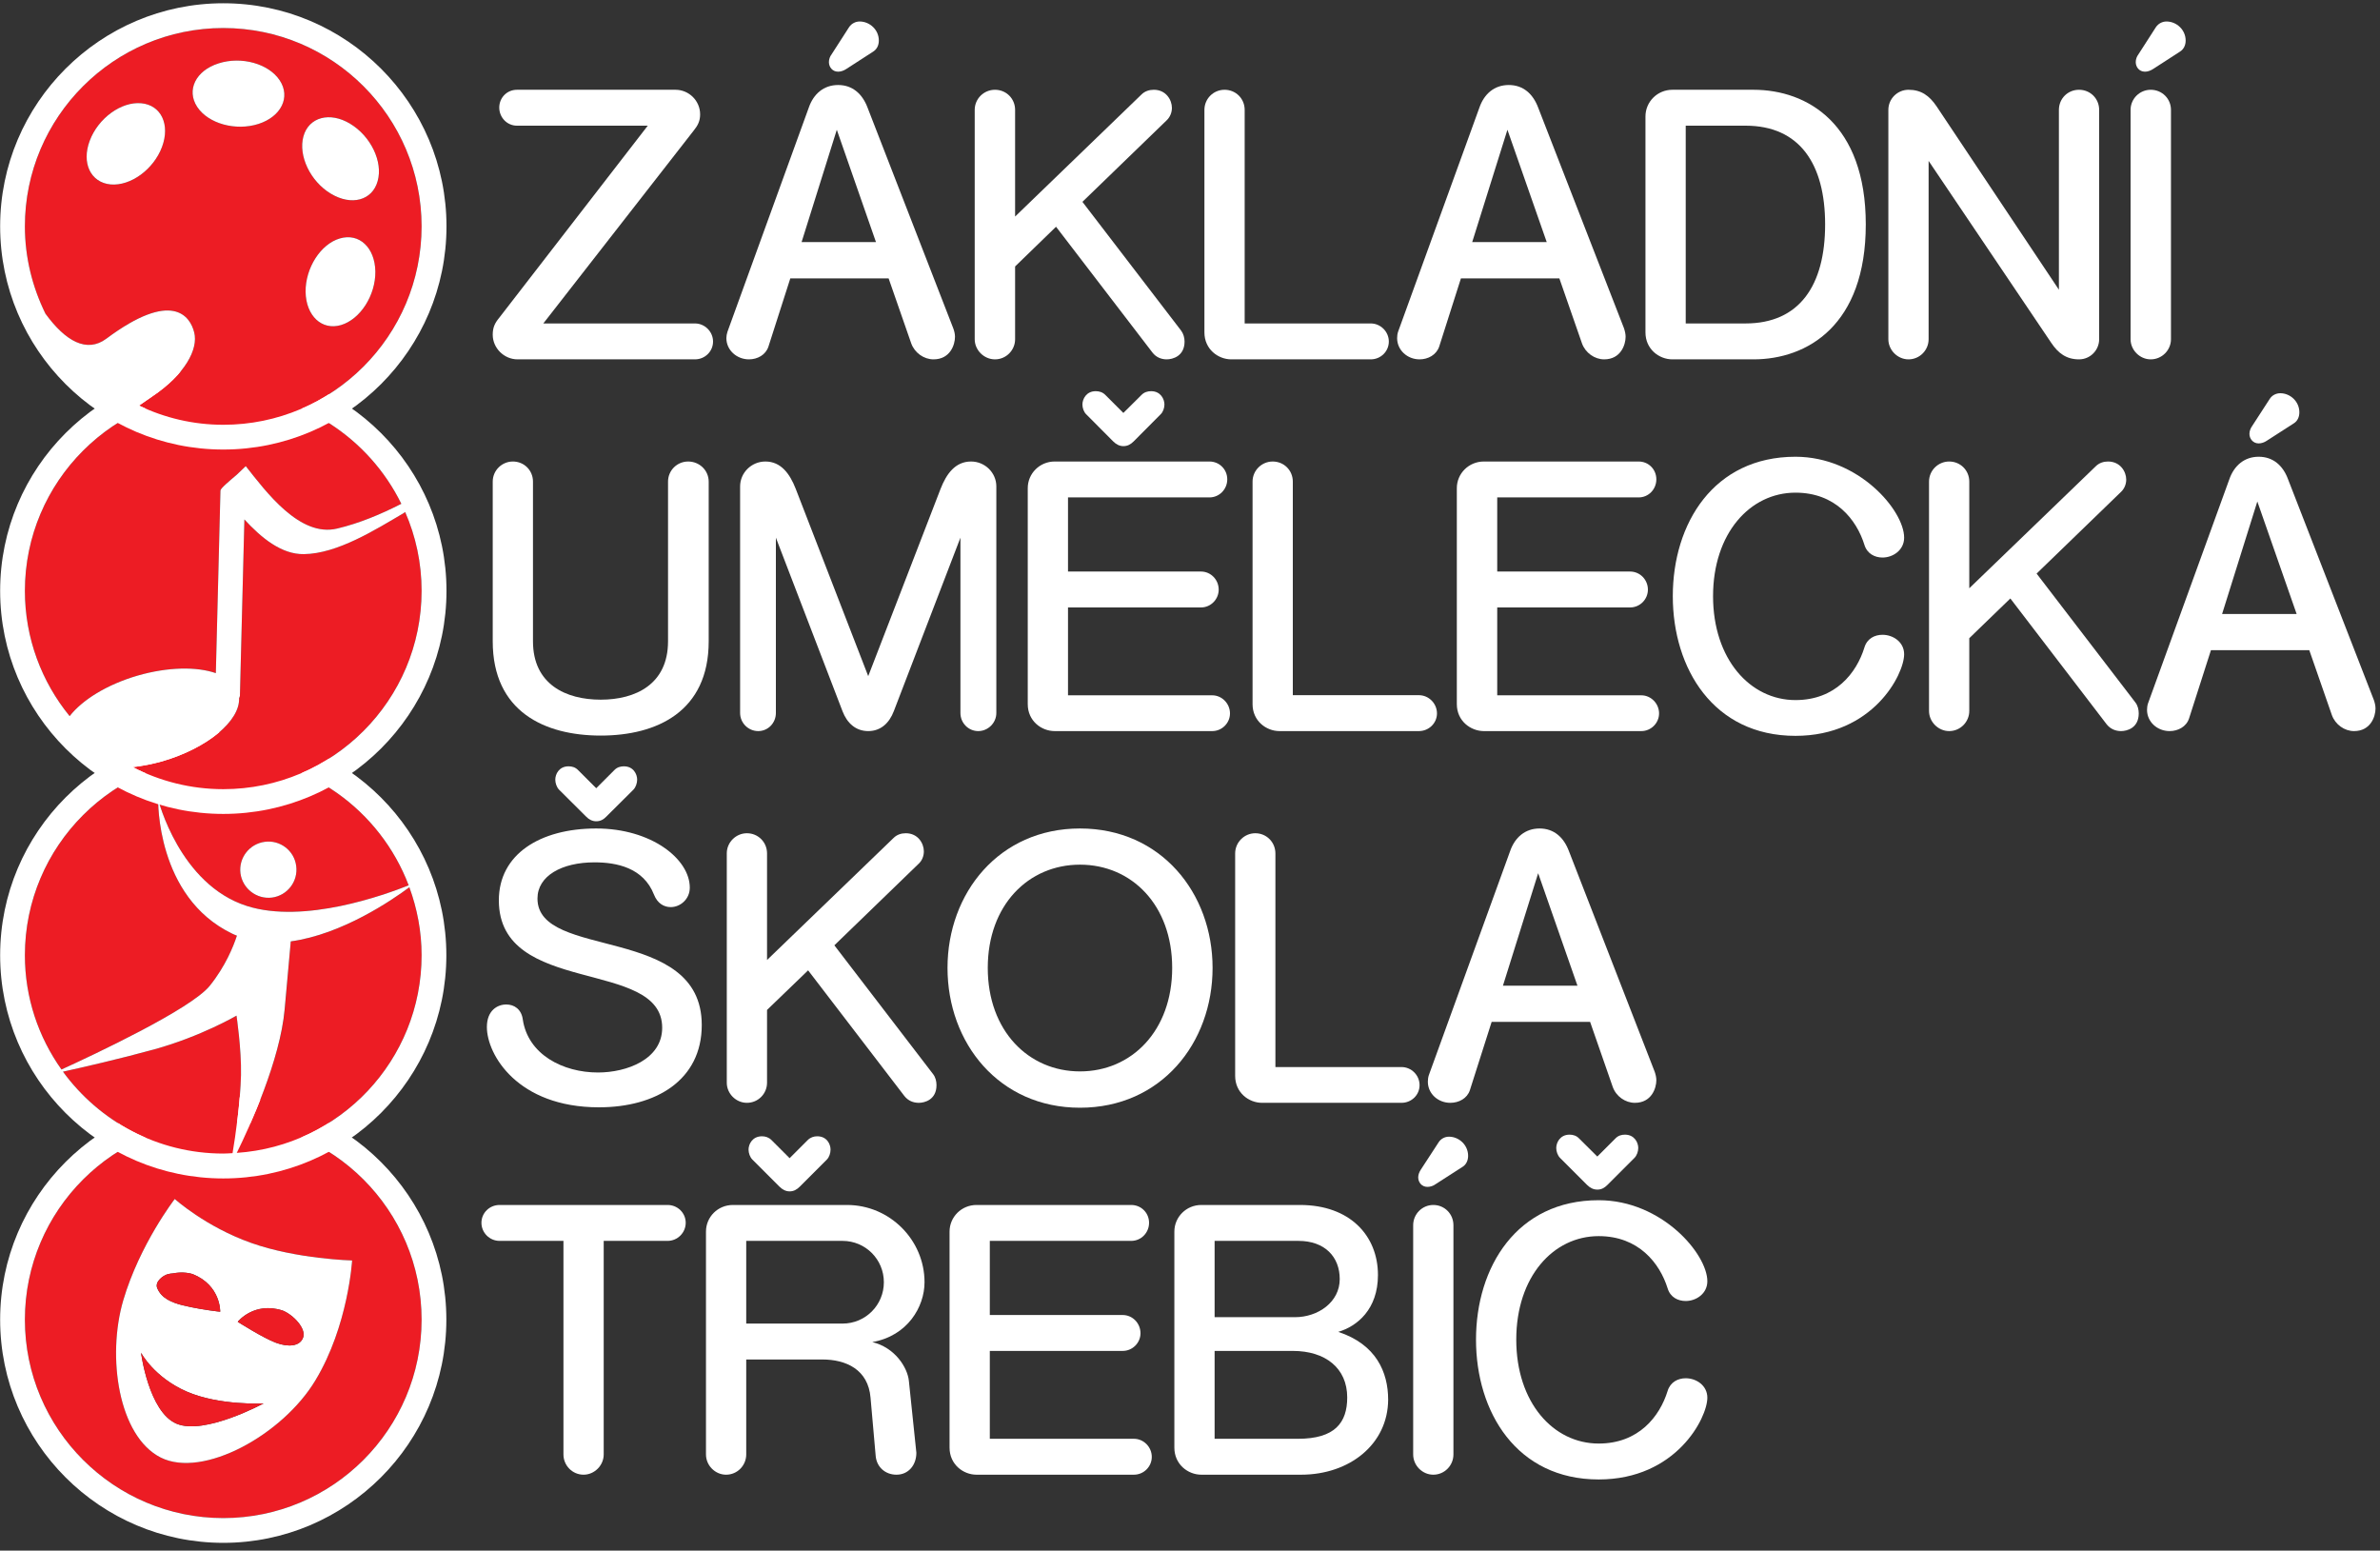 <svg xmlns="http://www.w3.org/2000/svg" viewBox="0 0 175 114" width="175" height="114"><rect x="0" y="0" width="175" height="114" fill="#333333" stroke="none"/><defs><clipPath clipPathUnits="userSpaceOnUse" id="cp1"><path d="M-23 -23L197.69 -23L197.69 136.67L-23 136.67L-23 -23Z" /></clipPath></defs><style>tspan { white-space:pre }.shp0 { fill: #ed1c24 } .shp1 { fill: #ffffff } </style><g ><g ><g clip-path="url(#cp1)"><g ><path fill-rule="evenodd" class="shp0" d="M31 97.02C31 105.07 24.46 111.61 16.42 111.61C8.38 111.61 1.83 105.07 1.83 97.02C1.83 88.98 8.38 82.44 16.42 82.44C24.46 82.44 31 88.98 31 97.02ZM25.89 92.67C25.89 92.67 21.82 92.57 18.47 91.38C15.11 90.19 12.85 88.15 12.85 88.15C12.85 88.15 10.28 91.47 9.06 95.61C7.85 99.76 8.71 105.59 11.82 107.16C14.93 108.72 20.8 105.48 23.2 101.47C25.61 97.47 25.89 92.67 25.89 92.67Z" /><path fill-rule="evenodd" class="shp1" d="M32.82 97.02C32.82 106.07 25.46 113.43 16.42 113.43C7.37 113.43 0.01 106.07 0.01 97.02C0.01 87.98 7.37 80.62 16.42 80.62C25.46 80.62 32.82 87.98 32.82 97.02ZM31 97.02C31 88.98 24.46 82.44 16.42 82.44C8.38 82.44 1.83 88.98 1.83 97.02C1.83 105.07 8.38 111.61 16.42 111.61C24.46 111.61 31 105.07 31 97.02Z" /><path fill-rule="evenodd" class="shp1" d="M18.47 91.38C21.82 92.57 25.89 92.67 25.89 92.67C25.89 92.67 25.61 97.47 23.2 101.47C20.8 105.48 14.93 108.72 11.82 107.16C8.71 105.59 7.85 99.76 9.06 95.61C10.28 91.47 12.85 88.15 12.85 88.15C12.85 88.15 15.11 90.19 18.47 91.38ZM19.38 103.18C19.38 103.18 16.15 103.36 13.73 102.31C11.3 101.25 10.37 99.45 10.37 99.45C10.37 99.45 10.93 103.8 12.98 104.67C15.03 105.54 19.38 103.18 19.38 103.18ZM11.55 94.68C11.86 95.47 12.67 95.77 13.41 95.96C14.27 96.17 15.14 96.31 16.02 96.42C16.02 96.42 16.01 96.42 16.01 96.41C16.01 96.41 16.01 96.41 16.01 96.41C16.02 96.42 16.04 96.43 16.04 96.44C16.04 96.43 16.03 96.42 16.03 96.42C16.13 96.43 16.19 96.44 16.19 96.44C16.19 96.44 16.25 94.52 14.19 93.68C13.78 93.54 13.21 93.52 12.72 93.62C12.6 93.63 12.48 93.64 12.37 93.67C12 93.75 11.38 94.23 11.55 94.68ZM16.02 96.42C16.02 96.42 16.02 96.42 16.02 96.42C16.02 96.42 16.02 96.42 16.02 96.42C16.02 96.42 16.02 96.42 16.02 96.42ZM17.48 97.18C17.48 97.18 19.38 98.39 20.29 98.72C21.2 99.06 22.06 98.99 22.29 98.33C22.52 97.66 21.56 96.66 20.78 96.35C18.67 95.67 17.48 97.18 17.48 97.18Z" /><path class="shp0" d="M13.41 95.96C14.27 96.17 15.14 96.31 16.02 96.42C16.02 96.42 16.01 96.41 16.01 96.41C16.01 96.41 16.01 96.41 16.02 96.41C16.02 96.42 16.04 96.43 16.04 96.44C16.04 96.43 16.03 96.42 16.03 96.41C16.13 96.43 16.19 96.44 16.19 96.44C16.19 96.44 16.25 94.52 14.19 93.68C13.78 93.54 13.21 93.52 12.72 93.62C12.6 93.63 12.48 93.64 12.37 93.67C12 93.75 11.38 94.23 11.56 94.68C11.86 95.47 12.67 95.77 13.41 95.96Z" /><path class="shp0" d="M13.73 102.31C11.31 101.25 10.37 99.45 10.37 99.45C10.37 99.45 10.93 103.8 12.98 104.67C15.03 105.54 19.38 103.18 19.38 103.18C19.38 103.18 16.15 103.36 13.73 102.31Z" /><path class="shp0" d="M17.48 97.18C17.48 97.18 19.38 98.39 20.29 98.72C21.2 99.06 22.06 98.99 22.29 98.33C22.52 97.66 21.56 96.66 20.78 96.35C18.67 95.67 17.48 97.18 17.48 97.18Z" /><path fill-rule="evenodd" class="shp0" d="M1.83 70.23C1.83 62.19 8.38 55.65 16.42 55.65C22.65 55.65 27.96 59.58 30.05 65.09C28.32 65.78 22.37 67.95 18.16 66.61C13.19 65.03 11.63 58.78 11.63 58.78C11.63 58.78 11.46 65.94 17.07 68.64C17.18 68.7 17.3 68.74 17.42 68.79C17.17 69.56 16.58 71.04 15.42 72.48C14.04 74.19 6.91 77.54 4.52 78.63C2.83 76.25 1.83 73.36 1.83 70.23ZM17.68 64.2C17.83 65.33 18.87 66.13 20 65.99C21.13 65.84 21.93 64.8 21.78 63.67C21.64 62.54 20.6 61.74 19.47 61.89C18.34 62.04 17.54 63.07 17.68 64.2Z" /><path class="shp0" d="M16.42 84.81C16.65 84.81 16.87 84.79 17.1 84.78C17.32 83.48 17.67 81.04 17.72 79.04C17.76 77.14 17.39 74.67 17.39 74.67C17.39 74.67 14.78 76.2 11.34 77.15C8.87 77.83 6.05 78.48 4.63 78.79C7.29 82.43 11.58 84.81 16.42 84.81Z" /><path class="shp0" d="M30.1 65.23C28.85 66.16 25.15 68.7 21.38 69.21C21.32 69.93 21.19 71.38 20.94 74.21C20.6 77.92 18.39 82.77 17.41 84.76C24.99 84.25 31 77.94 31 70.23C31 68.47 30.67 66.79 30.1 65.23Z" /><path fill-rule="evenodd" class="shp1" d="M32.82 70.23C32.82 79.28 25.46 86.64 16.42 86.64C7.37 86.64 0.01 79.28 0.01 70.23C0.01 61.18 7.37 53.82 16.42 53.82C25.46 53.82 32.82 61.18 32.82 70.23ZM4.63 78.79C7.29 82.43 11.58 84.81 16.42 84.81C16.65 84.81 16.87 84.79 17.1 84.78C17.32 83.48 17.67 81.04 17.72 79.04C17.76 77.14 17.39 74.67 17.39 74.67C17.39 74.67 14.78 76.2 11.34 77.15C8.87 77.83 6.05 78.48 4.63 78.79ZM1.83 70.23C1.83 73.36 2.83 76.25 4.52 78.63C6.91 77.54 14.04 74.19 15.42 72.48C16.58 71.04 17.17 69.56 17.42 68.79C17.3 68.74 17.18 68.7 17.07 68.64C11.46 65.94 11.63 58.78 11.63 58.78C11.63 58.78 13.19 65.03 18.16 66.61C22.37 67.95 28.32 65.78 30.05 65.09C27.96 59.58 22.65 55.65 16.42 55.65C8.38 55.65 1.83 62.19 1.83 70.23ZM31 70.23C31 68.47 30.67 66.79 30.1 65.23C28.85 66.16 25.15 68.7 21.38 69.21C21.32 69.93 21.19 71.38 20.93 74.21C20.6 77.92 18.39 82.77 17.41 84.76C24.99 84.25 31 77.94 31 70.23Z" /><path class="shp1" d="M20 65.99C21.13 65.84 21.93 64.8 21.78 63.67C21.64 62.54 20.6 61.74 19.47 61.89C18.34 62.04 17.54 63.07 17.68 64.2C17.83 65.33 18.87 66.13 20 65.99Z" /><path class="shp1" d="M39.95 23.78L51.1 23.78C51.83 23.78 52.43 24.39 52.43 25.11C52.43 25.84 51.83 26.42 51.1 26.42L38.06 26.42C37.06 26.42 36.23 25.59 36.23 24.61C36.23 24.08 36.38 23.76 36.71 23.36L47.63 9.24L38.01 9.24C37.28 9.24 36.71 8.63 36.71 7.91C36.71 7.18 37.28 6.6 38.01 6.6L49.67 6.6C50.65 6.6 51.48 7.4 51.48 8.41C51.48 8.91 51.3 9.24 51 9.61L39.95 23.78Z" /><path fill-rule="evenodd" class="shp1" d="M63.79 7.91L70.09 24.13C70.17 24.34 70.22 24.56 70.22 24.76C70.22 25.34 69.87 26.42 68.64 26.42C67.93 26.42 67.25 25.94 67 25.24L65.34 20.47L58.11 20.47L56.5 25.49C56.3 26.09 55.7 26.42 55.07 26.42C54.17 26.42 53.41 25.74 53.41 24.86C53.41 24.71 53.44 24.54 53.49 24.39L59.47 7.91C59.82 6.9 60.57 6.25 61.63 6.25C62.68 6.25 63.41 6.9 63.79 7.91ZM58.94 17.8L64.41 17.8L61.53 9.54L58.94 17.8ZM60.95 4.57C60.95 4.36 61.02 4.16 61.15 3.99L62.43 2C62.61 1.73 62.91 1.58 63.21 1.58C63.94 1.58 64.62 2.18 64.62 2.98C64.62 3.31 64.49 3.61 64.21 3.79L62.23 5.07C62.05 5.19 61.83 5.27 61.63 5.27C61.2 5.27 60.95 4.92 60.95 4.57Z" /><path class="shp1" d="M77.65 16.67L74.64 19.59L74.64 24.94C74.64 25.74 73.99 26.42 73.16 26.42C72.35 26.42 71.67 25.74 71.67 24.94L71.67 8.08C71.67 7.25 72.35 6.6 73.16 6.6C73.99 6.6 74.64 7.25 74.64 8.08L74.64 15.92L83.93 6.95C84.18 6.7 84.51 6.6 84.84 6.6C85.74 6.6 86.17 7.35 86.17 7.93C86.17 8.26 86.04 8.61 85.77 8.86L79.59 14.84L86.85 24.31C87.02 24.54 87.1 24.84 87.1 25.11C87.1 26.19 86.22 26.42 85.79 26.42C85.39 26.42 85.01 26.27 84.74 25.92L77.65 16.67Z" /><path class="shp1" d="M91.52 23.78L100.79 23.78C101.52 23.78 102.12 24.39 102.12 25.11C102.12 25.84 101.52 26.42 100.79 26.42L90.54 26.42C89.56 26.42 88.56 25.67 88.56 24.44L88.56 8.08C88.56 7.25 89.23 6.6 90.04 6.6C90.87 6.6 91.52 7.25 91.52 8.08L91.52 23.78Z" /><path fill-rule="evenodd" class="shp1" d="M113.1 7.91L119.41 24.13C119.48 24.34 119.53 24.56 119.53 24.76C119.53 25.34 119.18 26.42 117.95 26.42C117.25 26.42 116.57 25.94 116.32 25.24L114.66 20.47L107.42 20.47L105.82 25.49C105.61 26.09 105.01 26.42 104.38 26.42C103.48 26.42 102.73 25.74 102.73 24.86C102.73 24.71 102.75 24.54 102.8 24.39L108.78 7.91C109.13 6.9 109.88 6.25 110.94 6.25C112 6.25 112.72 6.9 113.1 7.91ZM108.25 17.8L113.73 17.8L110.84 9.54L108.25 17.8Z" /><path fill-rule="evenodd" class="shp1" d="M122.97 26.42C121.99 26.42 120.99 25.67 120.99 24.44L120.99 8.56C120.99 7.48 121.87 6.6 122.97 6.6L128.93 6.6C132.9 6.6 137.19 9.11 137.19 16.5C137.19 23.91 132.9 26.42 128.93 26.42L122.97 26.42ZM123.95 9.24L123.95 23.78L128.35 23.78C132.32 23.78 134.2 20.97 134.2 16.5C134.2 12.05 132.32 9.24 128.35 9.24L123.95 9.24Z" /><path class="shp1" d="M150.83 25.21L141.81 11.83L141.81 24.94C141.81 25.74 141.16 26.42 140.33 26.42C139.53 26.42 138.85 25.74 138.85 24.94L138.85 8.08C138.85 7.25 139.53 6.6 140.33 6.6C141.26 6.6 141.86 7.03 142.39 7.81L151.39 21.3L151.39 8.08C151.39 7.25 152.04 6.6 152.87 6.6C153.7 6.6 154.35 7.25 154.35 8.08L154.35 24.94C154.35 25.74 153.7 26.42 152.87 26.42C151.94 26.42 151.34 25.97 150.83 25.21Z" /><path class="shp1" d="M159.63 24.94C159.63 25.74 158.97 26.42 158.14 26.42C157.34 26.42 156.66 25.74 156.66 24.94L156.66 8.08C156.66 7.25 157.34 6.6 158.14 6.6C158.97 6.6 159.63 7.25 159.63 8.08L159.63 24.94ZM157.04 4.57C157.04 4.36 157.11 4.16 157.24 3.99L158.52 2C158.7 1.73 159 1.58 159.3 1.58C160.03 1.58 160.71 2.18 160.71 2.98C160.71 3.31 160.58 3.61 160.3 3.79L158.32 5.07C158.14 5.19 157.92 5.27 157.72 5.27C157.29 5.27 157.04 4.92 157.04 4.57Z" /><path class="shp1" d="M49.12 35.41C49.12 34.58 49.79 33.93 50.6 33.93C51.43 33.93 52.11 34.58 52.11 35.41L52.11 47.15C52.11 52.32 48.29 54.08 44.17 54.08C40.05 54.08 36.23 52.32 36.23 47.15L36.23 35.41C36.23 34.58 36.91 33.93 37.71 33.93C38.54 33.93 39.19 34.58 39.19 35.41L39.19 47.15C39.19 50.31 41.6 51.44 44.17 51.44C46.73 51.44 49.12 50.31 49.12 47.15L49.12 35.41Z" /><path class="shp1" d="M71.4 33.93C72.43 33.93 73.26 34.76 73.26 35.76L73.26 52.42C73.26 53.15 72.65 53.75 71.93 53.75C71.2 53.75 70.62 53.15 70.62 52.42L70.62 39.53L65.72 52.29C65.39 53.15 64.77 53.75 63.84 53.75C62.91 53.75 62.28 53.15 61.95 52.29L57.05 39.53L57.05 52.42C57.05 53.15 56.48 53.75 55.75 53.75C55.02 53.75 54.42 53.15 54.42 52.42L54.42 35.76C54.42 34.76 55.25 33.93 56.28 33.93C57.43 33.93 58.08 34.84 58.51 35.94L63.84 49.71L69.16 35.94C69.59 34.84 70.24 33.93 71.4 33.93Z" /><path class="shp1" d="M77.55 53.75C76.57 53.75 75.57 53 75.57 51.77L75.57 35.89C75.57 34.81 76.45 33.93 77.55 33.93L88.93 33.93C89.66 33.93 90.24 34.51 90.24 35.24C90.24 35.97 89.66 36.57 88.93 36.57L78.53 36.57L78.53 42.02L88.31 42.02C89.03 42.02 89.61 42.62 89.61 43.35C89.61 44.06 89.03 44.66 88.31 44.66L78.53 44.66L78.53 51.12L89.14 51.12C89.84 51.12 90.44 51.72 90.44 52.45C90.44 53.17 89.84 53.75 89.14 53.75L77.55 53.75ZM82.6 32.8C82.33 32.8 82.08 32.68 81.85 32.45L79.87 30.46C79.69 30.29 79.59 29.99 79.59 29.74C79.59 29.34 79.87 28.76 80.57 28.76C80.82 28.76 81.07 28.83 81.27 29.03L82.6 30.36L83.94 29.03C84.14 28.83 84.39 28.76 84.64 28.76C85.34 28.76 85.62 29.34 85.62 29.74C85.62 29.99 85.52 30.29 85.34 30.46L83.36 32.45C83.13 32.68 82.9 32.8 82.6 32.8Z" /><path class="shp1" d="M95.06 51.11L104.33 51.11C105.06 51.11 105.66 51.72 105.66 52.45C105.66 53.17 105.06 53.75 104.33 53.75L94.08 53.75C93.1 53.75 92.1 53 92.1 51.77L92.1 35.41C92.1 34.58 92.78 33.93 93.58 33.93C94.41 33.93 95.06 34.58 95.06 35.41L95.06 51.11Z" /><path class="shp1" d="M109.11 53.75C108.13 53.75 107.12 53 107.12 51.77L107.12 35.89C107.12 34.81 108 33.93 109.11 33.93L120.49 33.93C121.22 33.93 121.79 34.51 121.79 35.24C121.79 35.97 121.22 36.57 120.49 36.57L110.09 36.57L110.09 42.02L119.86 42.02C120.59 42.02 121.17 42.62 121.17 43.35C121.17 44.06 120.59 44.66 119.86 44.66L110.09 44.66L110.09 51.12L120.69 51.12C121.39 51.12 121.99 51.72 121.99 52.45C121.99 53.17 121.39 53.75 120.69 53.75L109.11 53.75Z" /><path class="shp1" d="M125.96 43.83C125.96 48.45 128.68 51.47 132.02 51.47C134.96 51.47 136.51 49.48 137.09 47.6C137.29 46.94 137.85 46.67 138.42 46.67C139.2 46.67 140.01 47.2 140.01 48.1C140.01 49.58 137.72 54.1 132.02 54.1C125.99 54.1 123 49.15 123 43.83C123 38.5 125.99 33.58 132.02 33.58C136.66 33.58 140.01 37.52 140.01 39.53C140.01 40.44 139.2 40.99 138.42 40.99C137.85 40.99 137.29 40.71 137.09 40.06C136.51 38.2 134.96 36.22 132.02 36.22C128.68 36.22 125.96 39.21 125.96 43.83Z" /><path class="shp1" d="M147.82 44L144.8 46.92L144.8 52.27C144.8 53.07 144.15 53.75 143.32 53.75C142.52 53.75 141.84 53.07 141.84 52.27L141.84 35.41C141.84 34.58 142.52 33.93 143.32 33.93C144.15 33.93 144.8 34.58 144.8 35.41L144.8 43.25L154.1 34.28C154.35 34.03 154.68 33.93 155 33.93C155.91 33.93 156.34 34.68 156.34 35.26C156.34 35.59 156.21 35.94 155.93 36.19L149.75 42.17L157.01 51.64C157.19 51.87 157.26 52.17 157.26 52.45C157.26 53.53 156.39 53.75 155.96 53.75C155.56 53.75 155.18 53.6 154.9 53.25L147.82 44Z" /><path fill-rule="evenodd" class="shp1" d="M168.24 35.24L174.55 51.47C174.62 51.67 174.67 51.89 174.67 52.09C174.67 52.67 174.32 53.75 173.09 53.75C172.39 53.75 171.71 53.27 171.46 52.57L169.8 47.8L162.57 47.8L160.96 52.82C160.76 53.43 160.15 53.75 159.53 53.75C158.62 53.75 157.87 53.07 157.87 52.19C157.87 52.04 157.89 51.87 157.94 51.72L163.92 35.24C164.27 34.23 165.03 33.58 166.08 33.58C167.14 33.58 167.87 34.23 168.24 35.24ZM163.39 45.14L168.87 45.14L165.98 36.87L163.39 45.14ZM165.4 31.9C165.4 31.69 165.48 31.49 165.6 31.32L166.89 29.33C167.06 29.06 167.36 28.91 167.67 28.91C168.39 28.91 169.07 29.51 169.07 30.31C169.07 30.64 168.95 30.94 168.67 31.12L166.68 32.4C166.51 32.52 166.28 32.6 166.08 32.6C165.66 32.6 165.4 32.25 165.4 31.9Z" /><path class="shp1" d="M44.04 81.41C38.06 81.41 35.8 77.54 35.8 75.51C35.8 74.3 36.56 73.85 37.23 73.85C37.81 73.85 38.34 74.2 38.44 74.95C38.82 77.52 41.38 78.85 43.97 78.85C46.08 78.85 48.69 77.89 48.69 75.56C48.69 70.43 36.68 73.27 36.68 66.19C36.68 62.82 39.69 60.91 43.84 60.91C47.89 60.91 50.72 63.15 50.72 65.26C50.72 66.11 50.02 66.69 49.32 66.69C48.81 66.69 48.34 66.41 48.09 65.78C47.31 63.78 45.32 63.4 43.71 63.4C41.3 63.4 39.52 64.4 39.52 66.06C39.52 70.61 51.6 67.92 51.6 75.36C51.6 79.43 48.21 81.41 44.04 81.41ZM43.84 60.38C43.56 60.38 43.31 60.26 43.09 60.03L41.1 58.05C40.93 57.87 40.83 57.57 40.83 57.32C40.83 56.92 41.1 56.34 41.81 56.34C42.06 56.34 42.31 56.41 42.51 56.62L43.84 57.95L45.17 56.62C45.37 56.41 45.62 56.34 45.87 56.34C46.58 56.34 46.85 56.92 46.85 57.32C46.85 57.57 46.75 57.87 46.58 58.05L44.59 60.03C44.37 60.26 44.14 60.38 43.84 60.38Z" /><path class="shp1" d="M59.42 71.34L56.4 74.25L56.4 79.6C56.4 80.41 55.75 81.08 54.92 81.08C54.12 81.08 53.44 80.41 53.44 79.6L53.44 62.74C53.44 61.92 54.12 61.26 54.92 61.26C55.75 61.26 56.4 61.92 56.4 62.74L56.4 70.58L65.7 61.61C65.95 61.36 66.27 61.26 66.6 61.26C67.51 61.26 67.93 62.02 67.93 62.59C67.93 62.92 67.81 63.27 67.53 63.52L61.35 69.5L68.61 78.97C68.79 79.2 68.86 79.5 68.86 79.78C68.86 80.86 67.98 81.08 67.56 81.08C67.15 81.08 66.78 80.93 66.5 80.58L59.42 71.34Z" /><path fill-rule="evenodd" class="shp1" d="M69.67 71.16C69.67 65.66 73.46 60.91 79.41 60.91C85.37 60.91 89.16 65.66 89.16 71.16C89.16 76.69 85.37 81.44 79.41 81.44C73.46 81.44 69.67 76.69 69.67 71.16ZM79.41 63.57C75.62 63.57 72.63 66.54 72.63 71.16C72.63 75.78 75.62 78.77 79.41 78.77C83.21 78.77 86.19 75.78 86.19 71.16C86.19 66.54 83.21 63.57 79.41 63.57Z" /><path class="shp1" d="M93.78 78.45L103.05 78.45C103.78 78.45 104.38 79.05 104.38 79.78C104.38 80.51 103.78 81.08 103.05 81.08L92.8 81.08C91.82 81.08 90.82 80.33 90.82 79.1L90.82 62.75C90.82 61.92 91.5 61.26 92.3 61.26C93.13 61.26 93.78 61.92 93.78 62.75L93.78 78.45Z" /><path fill-rule="evenodd" class="shp1" d="M115.36 62.57L121.67 78.8C121.74 79 121.79 79.22 121.79 79.42C121.79 80 121.44 81.08 120.21 81.08C119.51 81.08 118.83 80.61 118.58 79.9L116.92 75.13L109.68 75.13L108.08 80.15C107.88 80.76 107.27 81.08 106.64 81.08C105.74 81.08 104.99 80.41 104.99 79.53C104.99 79.38 105.01 79.2 105.06 79.05L111.04 62.57C111.39 61.56 112.15 60.91 113.2 60.91C114.26 60.91 114.98 61.56 115.36 62.57ZM110.51 72.47L115.99 72.47L113.1 64.2L110.51 72.47Z" /><path class="shp1" d="M36.73 91.23C36 91.23 35.4 90.63 35.4 89.9C35.4 89.17 36 88.59 36.73 88.59L49.09 88.59C49.82 88.59 50.42 89.17 50.42 89.9C50.42 90.63 49.82 91.23 49.09 91.23L44.39 91.23L44.39 106.93C44.39 107.74 43.71 108.42 42.91 108.42C42.08 108.42 41.43 107.74 41.43 106.93L41.43 91.23L36.73 91.23Z" /><path fill-rule="evenodd" class="shp1" d="M64.14 98.67C65.8 99.07 66.73 100.53 66.83 101.53L67.38 106.81C67.38 107.71 66.8 108.42 65.92 108.42C65.09 108.42 64.47 107.86 64.39 107.06L64.01 102.76C63.84 100.68 62.2 99.95 60.47 99.95L54.87 99.95L54.87 106.93C54.87 107.74 54.22 108.42 53.39 108.42C52.58 108.42 51.91 107.74 51.91 106.93L51.91 90.55C51.91 89.47 52.78 88.59 53.89 88.59L62.28 88.59C65.42 88.59 67.98 91.16 67.98 94.27C67.98 96.08 66.73 98.22 64.14 98.67ZM54.87 91.23L54.87 97.31L61.95 97.31C63.64 97.31 64.99 95.95 64.99 94.27C64.99 92.59 63.64 91.23 61.95 91.23L54.87 91.23ZM58.06 87.59C57.78 87.59 57.53 87.46 57.31 87.24L55.32 85.25C55.15 85.08 55.04 84.78 55.04 84.52C55.04 84.12 55.32 83.54 56.03 83.54C56.28 83.54 56.53 83.62 56.73 83.82L58.06 85.15L59.39 83.82C59.59 83.62 59.84 83.54 60.09 83.54C60.8 83.54 61.07 84.12 61.07 84.52C61.07 84.78 60.97 85.08 60.8 85.25L58.81 87.24C58.59 87.46 58.36 87.59 58.06 87.59Z" /><path class="shp1" d="M71.8 108.42C70.82 108.42 69.82 107.66 69.82 106.43L69.82 90.55C69.82 89.47 70.7 88.59 71.8 88.59L83.18 88.59C83.91 88.59 84.49 89.17 84.49 89.9C84.49 90.63 83.91 91.23 83.18 91.23L72.78 91.23L72.78 96.68L82.55 96.68C83.28 96.68 83.86 97.29 83.86 98.02C83.86 98.72 83.28 99.32 82.55 99.32L72.78 99.32L72.78 105.78L83.38 105.78C84.09 105.78 84.69 106.38 84.69 107.11C84.69 107.84 84.09 108.42 83.38 108.42L71.8 108.42Z" /><path fill-rule="evenodd" class="shp1" d="M88.33 108.42C87.35 108.42 86.35 107.66 86.35 106.43L86.35 90.55C86.35 89.47 87.23 88.59 88.33 88.59L95.59 88.59C99.26 88.59 101.32 90.85 101.32 93.74C101.32 96.26 99.79 97.51 98.4 97.92C101.19 98.84 102.07 100.88 102.07 102.91C102.05 106.18 99.23 108.42 95.67 108.42L88.33 108.42ZM89.31 91.23L89.31 96.84L95.21 96.84C96.92 96.84 98.51 95.73 98.51 94.04C98.51 92.41 97.42 91.23 95.47 91.23L89.31 91.23ZM89.31 99.32L89.31 105.78L95.44 105.78C98.15 105.78 99.06 104.6 99.06 102.74C99.06 100.58 97.45 99.32 95.06 99.32L89.31 99.32Z" /><path class="shp1" d="M106.87 106.93C106.87 107.74 106.22 108.42 105.39 108.42C104.58 108.42 103.91 107.74 103.91 106.93L103.91 90.08C103.91 89.25 104.58 88.59 105.39 88.59C106.22 88.59 106.87 89.25 106.87 90.08L106.87 106.93ZM104.28 86.56C104.28 86.36 104.36 86.16 104.48 85.98L105.77 84C105.94 83.72 106.24 83.57 106.54 83.57C107.27 83.57 107.95 84.17 107.95 84.98C107.95 85.3 107.82 85.61 107.55 85.78L105.56 87.06C105.39 87.19 105.16 87.26 104.96 87.26C104.53 87.26 104.28 86.91 104.28 86.56Z" /><path class="shp1" d="M111.49 98.49C111.49 103.11 114.21 106.13 117.55 106.13C120.49 106.13 122.04 104.14 122.62 102.26C122.82 101.61 123.38 101.33 123.95 101.33C124.73 101.33 125.54 101.86 125.54 102.76C125.54 104.24 123.25 108.77 117.55 108.77C111.52 108.77 108.53 103.82 108.53 98.49C108.53 93.17 111.52 88.24 117.55 88.24C122.19 88.24 125.54 92.19 125.54 94.2C125.54 95.1 124.73 95.65 123.95 95.65C123.38 95.65 122.82 95.38 122.62 94.72C122.04 92.87 120.49 90.88 117.55 90.88C114.21 90.88 111.49 93.87 111.49 98.49ZM117.45 87.46C117.17 87.46 116.92 87.34 116.69 87.11L114.71 85.13C114.53 84.95 114.43 84.65 114.43 84.4C114.43 84 114.71 83.42 115.41 83.42C115.66 83.42 115.91 83.49 116.11 83.7L117.45 85.03L118.78 83.7C118.98 83.49 119.23 83.42 119.48 83.42C120.18 83.42 120.46 84 120.46 84.4C120.46 84.65 120.36 84.95 120.18 85.13L118.2 87.11C117.97 87.34 117.75 87.46 117.45 87.46Z" /><path class="shp0" d="M29.79 37.64C29.76 37.66 29.73 37.7 29.69 37.72C27.61 38.93 24.81 40.71 22.35 40.74C20.7 40.77 19.21 39.54 17.97 38.19C17.86 42.51 17.75 46.84 17.64 51.17C17.63 51.22 17.6 51.28 17.58 51.33C17.65 53 15.26 55 11.94 55.97C11.19 56.18 10.46 56.32 9.76 56.4C11.76 57.43 14.02 58.02 16.42 58.02C24.46 58.02 31 51.48 31 43.44C31 41.38 30.57 39.42 29.79 37.64Z" /><path class="shp0" d="M5.12 52.65C6.04 51.47 7.85 50.33 10.12 49.67C12.34 49.03 14.46 49 15.87 49.49C15.98 45.01 16.1 40.54 16.21 36.06C16.22 35.9 16.87 35.36 17.4 34.91C17.63 34.7 17.85 34.48 18.07 34.27C19.56 36.15 22.04 39.52 24.79 38.86C26.43 38.47 28 37.81 29.51 37.04C27.13 32.2 22.16 28.85 16.42 28.85C8.38 28.85 1.83 35.4 1.83 43.44C1.83 46.93 3.07 50.14 5.12 52.65Z" /><path fill-rule="evenodd" class="shp1" d="M32.83 43.44C32.83 52.48 25.47 59.84 16.42 59.84C7.37 59.84 0.01 52.48 0.01 43.44C0.01 34.39 7.37 27.03 16.42 27.03C25.47 27.03 32.83 34.39 32.83 43.44ZM31 43.44C31 41.38 30.57 39.42 29.79 37.64C29.76 37.66 29.73 37.7 29.69 37.72C27.61 38.94 24.81 40.71 22.35 40.74C20.7 40.77 19.21 39.54 17.97 38.19C17.86 42.51 17.75 46.84 17.64 51.17C17.63 51.22 17.6 51.28 17.58 51.33C17.65 53 15.26 55 11.94 55.97C11.19 56.18 10.46 56.32 9.76 56.4C11.76 57.43 14.02 58.02 16.42 58.02C24.46 58.02 31 51.48 31 43.44ZM1.83 43.44C1.83 46.93 3.07 50.14 5.12 52.65C6.04 51.47 7.85 50.33 10.12 49.67C12.34 49.03 14.46 49 15.87 49.49C15.98 45.01 16.1 40.54 16.21 36.06C16.22 35.9 16.87 35.36 17.4 34.91C17.63 34.7 17.85 34.48 18.07 34.27C19.56 36.15 22.04 39.52 24.79 38.86C26.43 38.47 28 37.81 29.51 37.04C27.13 32.2 22.16 28.85 16.42 28.85C8.38 28.85 1.83 35.4 1.83 43.44Z" /><path fill-rule="evenodd" class="shp0" d="M31 16.64C31 24.69 24.46 31.23 16.42 31.23C14.2 31.23 12.1 30.72 10.22 29.82C10.55 29.59 10.88 29.36 11.19 29.15C13.62 27.52 14.59 25.66 14.28 24.44C13.98 23.23 12.65 21.3 7.82 24.9C6.38 25.97 4.82 25.09 3.34 23.07C2.39 21.12 1.83 18.95 1.83 16.64C1.83 8.6 8.38 2.06 16.42 2.06C24.46 2.06 31 8.6 31 16.64ZM27.6 19.96C27.57 18.2 26.41 17.11 24.99 17.53C23.58 17.94 22.45 19.7 22.47 21.46C22.5 23.22 23.66 24.31 25.07 23.9C26.49 23.49 27.62 21.72 27.6 19.96ZM20.57 5.91C19.76 4.68 17.75 4.12 16.07 4.66C14.39 5.19 13.69 6.63 14.5 7.86C15.31 9.09 17.33 9.65 19.01 9.11C20.68 8.57 21.38 7.14 20.57 5.91ZM10.38 7.59C8.91 7.46 7.22 8.69 6.6 10.34C5.98 11.98 6.66 13.43 8.13 13.56C9.6 13.69 11.29 12.46 11.91 10.81C12.53 9.16 11.85 7.72 10.38 7.59ZM27.77 13.31C28.17 11.89 27.26 10.01 25.75 9.1C24.25 8.19 22.7 8.61 22.31 10.03C21.92 11.45 22.82 13.34 24.33 14.24C25.84 15.15 27.38 14.74 27.77 13.31Z" /><path fill-rule="evenodd" class="shp1" d="M32.83 16.64C32.83 25.69 25.47 33.05 16.42 33.05C7.37 33.05 0.01 25.69 0.01 16.64C0.01 7.6 7.37 0.24 16.42 0.24C25.47 0.24 32.83 7.6 32.83 16.64ZM31 16.64C31 8.6 24.46 2.06 16.42 2.06C8.38 2.06 1.83 8.6 1.83 16.64C1.83 18.95 2.39 21.12 3.34 23.06C4.82 25.09 6.38 25.97 7.82 24.9C12.65 21.3 13.98 23.23 14.28 24.44C14.59 25.66 13.62 27.52 11.19 29.15C10.88 29.36 10.55 29.59 10.22 29.82C12.1 30.72 14.2 31.23 16.42 31.23C24.46 31.23 31 24.69 31 16.64Z" /><path class="shp1" d="M10.38 7.59C8.91 7.46 7.22 8.69 6.6 10.34C5.98 11.98 6.66 13.42 8.13 13.56C9.6 13.69 11.29 12.46 11.91 10.81C12.53 9.16 11.85 7.72 10.38 7.59Z" /><path class="shp1" d="M16.07 4.66C14.39 5.19 13.69 6.63 14.5 7.86C15.31 9.09 17.33 9.65 19.01 9.11C20.68 8.57 21.38 7.14 20.57 5.91C19.76 4.68 17.75 4.12 16.07 4.66Z" /><path class="shp1" d="M25.75 9.1C24.25 8.19 22.7 8.61 22.31 10.03C21.92 11.45 22.82 13.34 24.33 14.24C25.84 15.15 27.38 14.74 27.77 13.31C28.17 11.89 27.26 10.01 25.75 9.1Z" /><path class="shp1" d="M24.99 17.53C23.58 17.94 22.45 19.7 22.47 21.46C22.5 23.22 23.66 24.31 25.07 23.9C26.49 23.48 27.62 21.72 27.6 19.96C27.57 18.2 26.41 17.11 24.99 17.53Z" /></g></g></g></g></svg>